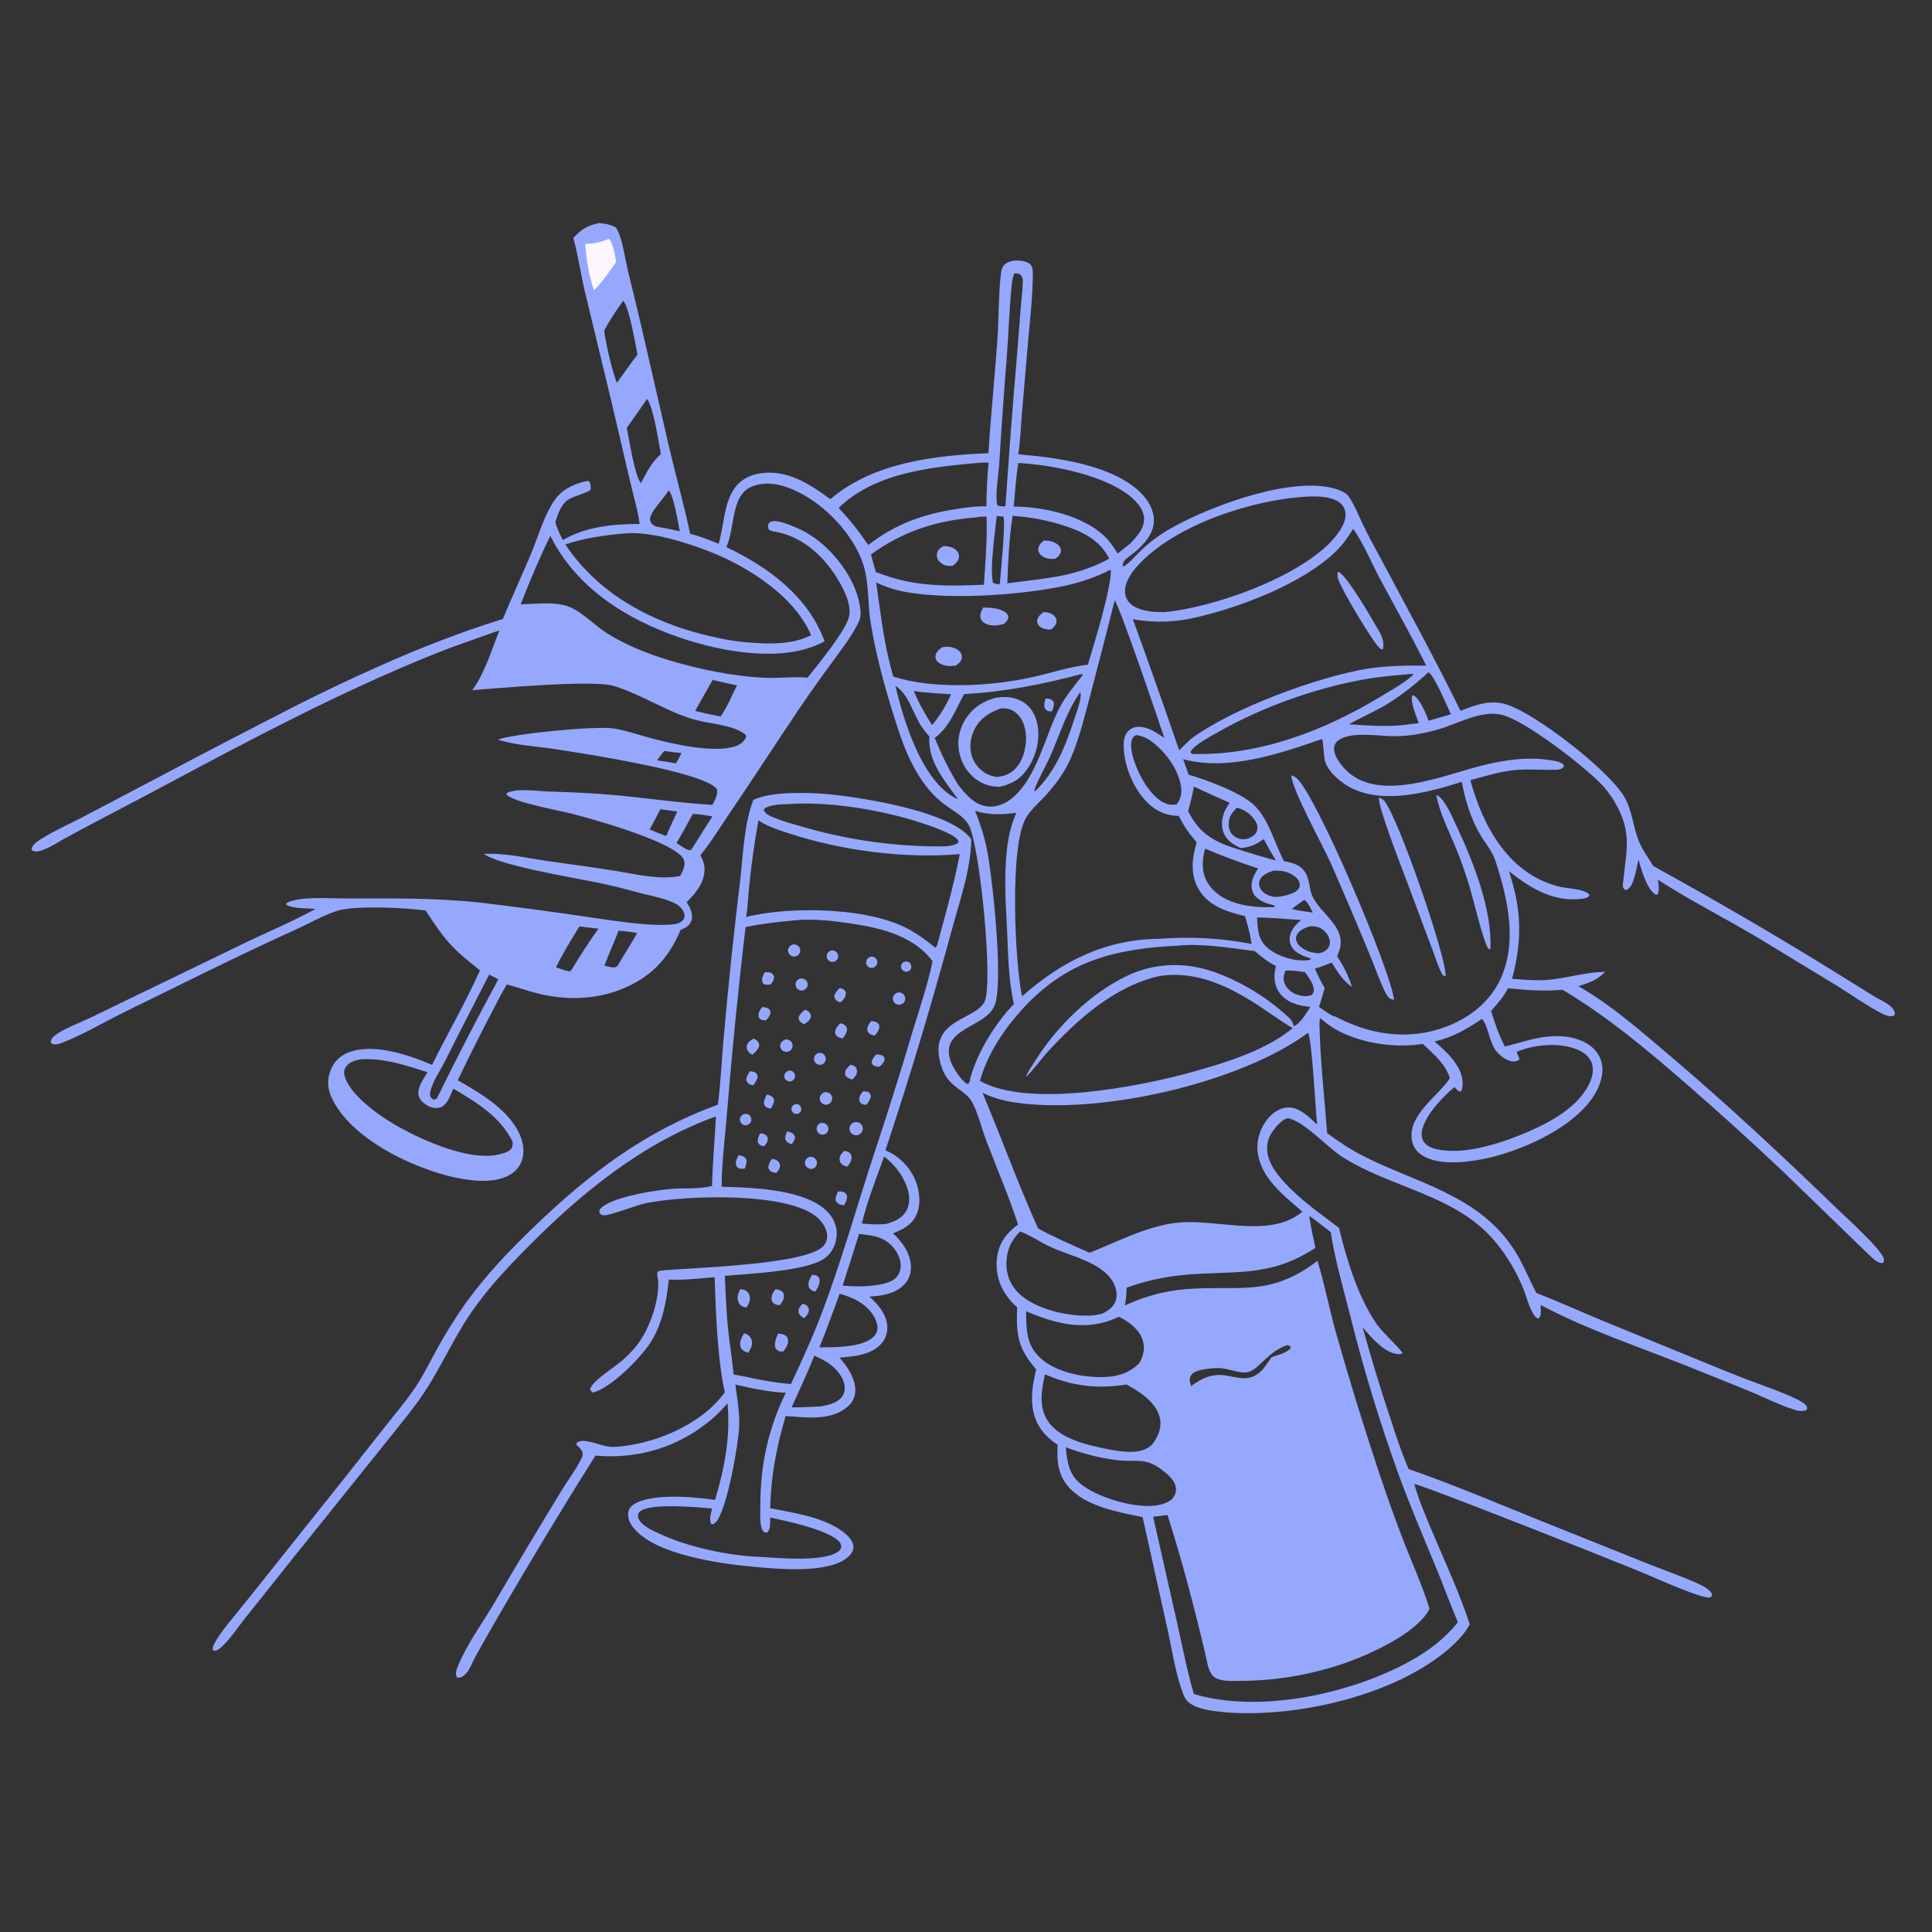 <svg viewBox="0 0 1024 1024" version="1.1" xmlns="http://www.w3.org/2000/svg" id="Layer_1">
  
  <rect x="0" y="0" width="1024" height="1024" fill="#333333" stroke="none"/>
  
  <defs>
    <style>
      .st0 {
        fill: #fbf7fc;
      }

      .st1 {
        fill: #96a8fe;
      }
    </style>
  </defs>
  <path d="M316.8,118.2c3.7.2,6.4.7,9.7,2.4,3.5,5.7,4.9,17.2,6.6,24.1,7.5,30.2,14.2,60.6,21.2,90.9,3.7,15.8,8.1,31.4,11.5,47.3,5.1,1.3,10.1,3.3,15.1,5.3,2.8-9.3,2.7-21.4,8.4-29.4,3.3-4.6,8-7,13.5-7.9,14.3-2.2,26.4,5.6,37.3,13.7,22.6-19.4,55.1-23.2,83.8-24.4,1.2-19.8,3.3-39.6,4.7-59.5.8-11.5.6-23.4,1.8-34.8.2-1.9.5-4.1,1.9-5.5,1.7-1.7,4.3-2.3,6.6-2.3,2.4,0,5.7.4,7.4,2.3,1.3,1.5,1.1,4.7,1.1,6.6-.2,13.1-2,26.7-3,39.8l-2.8,32.9c-.6,7-.8,14.2-1.9,21.1,20.5,1.7,50.2,5.6,65.1,20.6,3.9,3.9,6.9,9.1,6.8,14.8-.2,6.7-5.2,12.3-10.1,16.4-1.7,1.4-3.7,2.6-5.2,4.2-1,1.1-1.3,2-1.2,3.5,3-1,7.4-6.5,9.9-8.8,5.5-5.2,11.4-9.3,18-12.8,20.9-11.3,62.8-26.7,85.5-19.4,2,.7,5,1.9,6.2,3.7,3.2,4.6,5.3,10,7.7,15.1,2.7,5.6,5.7,11,8.6,16.4,14.5,27.3,29.5,54.5,43.1,82.3,7.7-3.1,15.3-6,23.7-3.6,15.4,4.3,54.8,35,63.1,49.1,4.2,7.2,4.6,15.7,7.6,23.3,1.8,4.6,5.2,9,7.7,13.4,31.3,17.2,62.1,35.1,92.5,53.8l23.7,14.7c2.8,1.8,6.1,3.2,8.8,5.2,1.1.8,2.3,2,2.8,3.3.5,1,.4,1.2,0,2.2-.5.3-.5.3-1.2.4-2.4.4-6.3-1.9-8.5-3.1-7.1-4-13.9-8.8-20.8-13.1l-40-24.3c-18.1-10.9-37-20.4-54.8-31.8.4,2.5.9,5.1,0,7.6l-.8.4c-.2,0-.3-.1-.5-.2-4.6-2.7-7.6-13.8-9-18.5-.9,4.2-1.6,8.7-3.3,12.6-.8,1.8-1.5,2.8-3.4,3.6-2.1-.8-1.6-3.3-1.3-5.3,1.8-16.8,4.6-26-4.8-41.8-2.2-3.7-4.9-7.2-8-10.2-9.3-9.3-39.6-32.9-51.9-35.7-10.8-2.5-23.4,5-33.7,7.9-7.7,2.2-15.8,3.6-23.8,3.5-8-.1-22-2.6-28.7,2.1-1.3.9-2.2,2.2-2.4,3.8-.3,3.2,1.7,6.5,3.6,9,17.1,22.7,54.6,5.3,76.7.2,11.1-2.6,22.2-4.2,33.6-2.5,2.4.4,6.5.8,7.9,2.8l-.3,1.1c-1.1,1-2.1,1.2-3.6,1.3-7.1.2-14.4-.5-21.5.1-8.1.7-16.4,3.3-24.2,5.4,6.7,24.7,20.7,50.2,47.5,56.5,4.5,1.1,11.9.9,15.5,4v.9c-1.1,1.1-2.4,1.3-3.9,1.5-15.2,1.8-27.2-5.6-38.7-14.7,6.8,20.1,7.2,36.8,1.7,57.1,7.4.6,14.9,1.2,22.2.2,9.2-1.2,17.9-3.8,27.2-3.9-4.2,4.3-8.6,5.9-14.2,7.6,17.8,10.2,34,24.6,49.6,37.8,30.1,25.6,58.7,52.3,87.1,79.8,4.9,4.7,23.1,21.1,25.1,26.6.4,1.1,0,1.6-.4,2.5-2.9.5-6-3.1-8-4.9l-44.9-43.5c-16.2-15.3-32.7-30.3-49.5-44.9-21.3-18.6-43.1-37-67.4-51.5-9.5.9-19.4.2-28.9-.8-2.4,4.6-5.6,8.2-9,12,2,6.6,4.1,12.8,7.3,18.9,4.3-1,8.5-2.4,12.7-3.4,10-2.6,22.1-3.7,31.3,2.1,3.7,2.3,6.5,6,7.4,10.3,1.3,6.1-1.4,12.9-4.8,17.9-11.3,16.9-39.2,29.1-58.5,32.8-9.5,1.8-24.2,3.5-32.6-2.5-2.7-1.9-4.3-4.6-4.8-7.8-2-13.1,13.3-22.6,19.8-32.1.1-.2.2-.4.4-.5-2.5-7.8-8.6-12.7-14.4-18.2-2.2.3-4.4.6-6.7.7-14.8,1-34.8-3.1-46.2-13.2-.8-.7-.8-.8-1.8-1.1l.3,1.5h-.4c.3,19.8,2.6,39.7,4.1,59.4,6.3,4.6,12.7,8.9,19.7,12.4,27.7,13.9,59.4,20.4,78.1,47.4,5.5,7.9,8.7,16.5,13.1,24.9,11.6,4.5,23.1,9.7,34.6,14.5l45.4,18.6c10.3,4.2,20.6,8.5,30.9,12.5,7,2.7,26,9.1,31,13,1.2.9,1.5,1.4,1.7,2.8l-.7.8c-2.3.7-4.5.3-6.7-.5-7-2.2-14-5.7-20.8-8.6-10.8-4.5-21.7-8.8-32.6-13.2-26.8-10.8-55-20-80.5-33.5,0,1.5.1,3.1,0,4.5-.1,1.2-.3,1.9-1.2,2.7-1.7-.5-2.6-2.1-3.4-3.7-1.9-3.6-2.9-7.8-4.4-11.6-3.7-9.4-9.3-18.8-15.9-26.4-21-24.3-55.1-27.6-81-44.5-6.9-4.5-20.7-19.4-28.4-20-3.1,1.1-5.4,3.8-7.4,6.4-2.8,3.8-3.8,7.4-3.1,12.1,2.2,14.5,26.8,31.1,37.9,39.6,4.2,17.3,10,36.5,20.1,51.2,2.6,3.8,12.9,13.4,13.6,15.2-1.2.6-2,.6-3.3.4-6.6-.9-13.9-9.3-17.9-14.2,4.5,16.3,9.4,32.5,14.8,48.6,2.9,8.9,5.8,18,9.6,26.6,27.2,9.5,53.8,21.1,80.6,31.7l45.4,18.2c9.3,3.7,18.9,7,27.9,11.1,2.1.9,4.3,2.2,5.9,3.8.8.9,1.1,1.5.9,2.7-.4.3-.7.5-1.2.6-3.7.9-28.9-10.4-34.2-12.6-11.5-4.9-120.6-48.2-122.3-47.5,2.4,8.5,5.9,16.6,9.3,24.7,6.9,16.4,14.6,32.8,20.1,49.6-2.7,5.1-6.9,9.4-11.2,13.1-28.7,24.7-80.4,36.5-117.8,33.6-6-.7-13.8-1.1-19-4.6-2.1-1.4-3-2.9-3.9-5.2-4-10.4-5.7-22.5-8.1-33.4l-13.4-60.3c-13.1-2.7-30.4-5.6-39.5-16.3-5.6-6.5-6-14-5.5-22-4-2.7-7.4-5.7-9.9-9.9-5.5-9.3-3.9-20.2-1.5-30.1-9.8-11.3-10.6-18.3-10.1-32.9-1.8-1.6-3.6-3.5-5-5.4-4.7-6.1-6.7-13.8-5.6-21.4,1.1-7.6,5.1-12.6,11.1-17.1-4.9-15-11.2-29.6-16.8-44.3-2.5-6.5-4.1-13.7-7.2-19.9-4-8-13.1-7.6-16.9-20.3-7.2-24.4,18.1-23.5,23.1-33.5,4.8-9.8-2.5-83-8.3-93.6-2.9-5.2-8.6-7.7-13.1-11.2-11.8-8.8-18.9-23.5-23.5-37.1-6.4-19.1-12.1-38.9-15.4-58.8-1.7-10.2-.8-21.9-4.1-31.6-5.3-15.6-19.8-30.8-34.5-38-7.4-3.6-15.8-6-23.9-3-11.8,4.3-9.1,21.2-14,32.3.2,0,.4.2.6.3,21.8,10.4,43,26.1,51.4,49.6-.7.4-1.4.8-2.1,1.1-21.1,10.3-52.9,4.3-74.1-2.9-28.4-9.6-55.4-26.4-69.1-54.1-5.8,11.8-11,24.1-15.7,36.3,7.5-.2,16.2-1.3,23.5.6,8.1,2.2,14.8,10,21.8,14.5,9.9,6.3,21.9,11.1,33.1,14.5,16.2,4.8,33.6,8.5,50.5,9.3,7.7.4,15.3-.7,23.1,0,5.3-6.6,20.4-25.1,22-32.3,1.7-7.3-4.1-17.3-8.1-23.2-7.5-10.9-17.9-19.6-31.2-21.9-1.2-.2-2-.4-3.1-1-.6-1.2-.6-1.5-.4-2.9.5-.7.6-1.1,1.4-1.4,3.6-1.2,10.1,1.8,13.5,3.2,13.6,5.7,25.6,18.9,31.1,32.4,1.7,4.3,4.2,12.8,2.1,17.2-3.7,7.9-9.3,14.8-14.4,21.9-5.8,7.9-11.5,15.9-17,24-12.5,18.5-24.5,37.2-37.1,55.7-5.1,7.5-9.9,15.4-15.6,22.4,1.3,2.3,2.2,4.7,2.2,7.4,0,7.2-4.6,12.7-9.5,17.5.7,1.1,1.4,2.1,1.9,3.3.9,2.1,1.5,4.6.5,6.8-1.1,2.7-3.1,3.5-5.6,4.6-4.8,11.5-11.7,20.7-22.5,27.1-15.9,9.4-34.4,11-52.2,6.8-5.9-1.4-11.5-3.5-17.4-5-3.1,5.1-5.8,10.7-8.6,16-6,11.5-11.8,23.1-17.4,34.8,11.7,6.6,25.9,14.9,32.2,27.3,2.4,4.6,3.5,10.2,1.8,15.2-1.3,3.8-4.1,6.6-7.7,8.3-12.6,5.9-33.3,0-45.4-4.7-17.5-6.7-40.1-19.6-48-37.5-2.1-4.9-2.1-9.6,0-14.6,1.7-4.2,5.1-7.2,9.3-8.8,13.1-5.1,32.1,1.4,44.2,6.6,8.3-16.7,17.8-33.1,25.4-50.1-15.1-11.9-18.3-15.6-28.8-31.7-11.1-1.5-34.8-2.6-45.2-.3-6.6,1.5-17.7,7.8-24.5,10.8-29.9,13.5-59.4,28.4-88.9,42.8-11.1,5.4-23,12.6-34.4,16.9-1.8.7-3.5,1.1-5.3.3-.3-.7-.5-.8-.3-1.6.8-2.1,3.1-3.5,5-4.6,4-2.4,8.7-4.2,12.9-6.1,6-2.7,11.8-5.7,17.7-8.5l68.4-33.1c12.1-5.8,24.6-11,36.3-17.5-3.8-.3-12.7,0-15.7-2.3l.3-.8c7.4-3.7,21.8-2.4,30.3-2.4,24,0,48.4-.4,72.3,2.2,19,2.3,38,4.8,56.9,7.6,12.6,1.8,33.4,5.3,45.6,3.9,2-.2,4-.8,5.2-2.5.6-.8.7-2,.5-3-.5-2.2-2.5-4.2-4.4-5.3-5.2-2.8-11.9-4-17.5-5.4-7.9-2.1-15.7-4.2-23.7-5.8-13.9-2.9-49.9-8.7-60.1-14.9-.2-.1-.4-.2-.6-.4,10.9-.6,21.9,2,32.7,3.6,12.2,1.8,24.4,3.3,36.6,5.3,11.2,1.8,23.5,5,34.8,2.8,1.1-2,2.3-4.4,2.3-6.7,0-1.6-.6-2.8-1.7-3.9-8.5-8.7-45.5-19.2-58-22.4-7.2-1.9-30.2-5.8-34.6-10.1v-.8c5.2-2.8,15.9-1.1,21.6-.9,11.9.4,23.7.8,35.6,1.9,17.3,1.6,34.6,4.2,51.9,5.2,1.3-2.6,3-5.3,2.4-8.3-6.7-9.3-71.4-19-86.1-21.3-10-1.5-20.4-1.9-30-5,9.3-3.3,51.6-7.3,61.2-5.9,6.7,1,13.3,3.4,19.8,5.1,11.4,3.1,32.7,7.9,44,4.6,2.5-.7,5.1-2.2,6.3-4.6.5-1,.2-1-.2-1.9-6.4-5.3-20.2-5.7-28.4-8.3-14.3-4.5-27-13-41.2-17.4-11.1-3.4-60.2,1.1-75.1,2.2,6.6-8.8,10.3-21.5,14.4-31.7-12.2,4.3-24.6,8.5-36.6,13.4-48.3,19.6-94.6,44.1-140.4,68.6-18.1,9.7-36.4,19-54.3,28.8-3.4,1.9-11.9,7.6-15.7,6.2-.7-.3-.7-.6-1-1.2.2-.7.2-.7.6-1.4,1.3-2.1,4.7-4,6.8-5.2,6.4-3.8,13.3-6.9,19.9-10.3l36.7-19.3c25.6-13.6,51.4-27,77.2-40.2,14.1-7.1,28.4-13.9,42.8-20.3,21.5-9.6,43.2-18.1,65.8-25.1,4.7-11.4,9.9-22.6,14.7-34,4.1-9.5,7.7-23.3,14.3-31,3.7-4.4,10.8-7.5,16.4-8.2l.8.9c.3,1.5.6,2.5.2,4-3.5,2-7.5,2.8-11,4.6-4.3,2.2-6.2,8-7.6,12.3.9,3.4,2.4,6.4,4,9.5,12.8-7.2,26.2-8.4,40.7-8.5-1-7.6-3.4-15.3-5.1-22.8l-10.1-43.1-13.8-57.2c-2.2-9.4-3.6-19.1-6.1-28.4,3.5-4.2,7.7-6.8,13-7.8ZM705.6,510.3c-2.9,1.1-5.7,2.3-8.7,3.1,1.6,3.5,3.2,7,5.2,10.2-.9,3.4-1.9,6.7-3,10.1,2.4,1.5,6.2,4.7,8.9,5.2,17.1,9,36.2,12.4,54.9,6.5,13.2-4.1,25.2-12.4,31.6-24.9,10.2-20,4.8-43.7-1.8-64-1.7-5.3-5-8.9-7.8-13.5-5.1-8.4-8.4-19-10.1-28.6-17.9,5.6-41.7,12.2-59.3,2.9-5-2.7-11.5-8.2-13.2-13.8-.7-2.3-.9-11-1.6-11.8-22.6,7.8-49.6,17.1-73.6,10.7l2.9,8.2c9.6,2.8,26.4,9,33.9,15.4,2.6,2.3,4.7,5.1,6.4,8.1,4,7.1,6.5,15,10.2,22.3,4.6,1,8.4,1.7,11.2,5.8,2.6,3.9,2,8.9,4,13,4.4,9.3,17.4,15.8,14.5,27.5-.4,1.4-.9,2.8-1.5,4.2,3.5,5.2,6,10.2,7.9,16.2-4.9-3.3-7.6-7.9-10.7-12.8ZM520.8,579.3c10,23.8,18.8,48.2,29.4,71.8,3.8,2.1,7.7,4,11.7,5.9l15.6,7c14.9-5.9,28.5-13.3,44.5-15.7,21.3-3.2,50.5,8.9,68.3-6.1-10.1-8.8-22.5-18-23.8-32.5-.5-6.2,1.9-12.7,5.9-17.3,2.5-2.8,5.9-5.1,9.7-5.4,6-.4,10.8,4.2,14.9,8,.4.4.7.7,1.1,1.1-.8-7.2-2.7-45.2-4.8-48.7-36.8,27.1-111.7,43.8-156.3,36.8-5.6-.9-11.2-2.5-16.2-5ZM519.4,572.9c25.6,14.5,84.2,3.1,111.7-4.5,18-5,39.6-11.5,54.1-23.5l-.7-.4c-5.9-3.4-11.4-7.6-17.1-11.3-15.8-10.4-33.9-19.1-53.2-15.8-23.3,5.3-42.9,22.7-58.7,39.9-4,4.4-7.5,9.5-11.8,13.6,1-2.8,3.1-5.7,4.7-8.2,11.3-18.3,29.5-36.2,49-45.5,14.6-7,31-7.4,46.2-2,14.5,5.1,29,14.1,40.1,24.7,1.2,1.2,1.6,2.4,2,4,3-.7,7.2-7.5,8.8-10.2-5.8-.6-11.9-2-15.8-6.8-2.6-3.1-3.5-7.1-3.1-11.1.1-1.3.4-2.5.7-3.8-4.2-2.1-7.6-4.7-11.2-7.9-13-1.6-27.6-4.2-40.7-2.9-34,1.7-59.5,8.1-83.1,34.3-9.4,10.4-18.2,23.7-21.9,37.4ZM600.4,328.1c8.4,23.1,16.6,46.3,24.6,69.6,2.1-2.1,4.2-4.2,6.3-6.1,21.8-16.2,67.2-32.9,93.6-37.2,10.2-1.6,20.7-1.7,31-1.6-7.7-15.7-16.5-31-24.7-46.4-4.3-8.1-8.7-18.8-14-26.1-2.8,4.5-5.6,8.5-9.4,12.2-17.7,16.9-50,29.2-73.7,34.7-11.4,2.7-22.1,3-33.6,1ZM697.2,661.4c-24.6,16.1-42.9,11.8-70.3,14.4-10.2,1-20.2,3.2-29.8,6.7,0,3.2-.3,6.2-.9,9.4,10.4-4.7,20.5-7.6,31.9-8.6,28.5-2.3,44.5,4.5,70.2-15,3.8,12.4,6.2,25.2,9.7,37.7,6.7,23.8,14,47.5,21.8,71.1,4.3,13.1,8.9,26.1,13.8,38.9,4.8,12.2,10.2,24.2,14.1,36.7-6.9,13.5-33.8,25.2-47.6,29.7-16.9,5.5-34.5,8.4-52.2,8.5-4.3,0-9.6.5-13.5-1.5-2.3-1.2-3.4-3.8-4.1-6.2-.7-2.7-1.2-5.4-1.8-8.1-5.8-24.3-12.1-48.3-19.7-72.1-2.5.3-5.1.7-7.6.9l13.1,58.1c2.7,11.9,5,24.2,8.5,35.9,34.9,10.3,82.7,0,114.1-17.2,10.1-5.5,18.7-12,25.8-20.9-3.6-8.4-6.7-17-10.1-25.4-7.1-17.3-14.5-34.4-21-52-10.3-28.5-19.1-57.4-26.4-86.8-3.6-14-7.7-28.3-9.9-42.6-3.8-2.9-7.5-5.9-11.4-8.6.8,5.7,2.1,11.3,3.3,16.9ZM299.6,288.5c18.9,28.4,50,43.5,82.8,50,5.6,1.1,11.5,2,17.2,2.2,9.9.8,21.2.6,30.3-4-8.6-20.4-32.7-35.8-52.4-43.8-12.9-5.2-33.4-11.7-46.9-10.1-10.6.9-20.9,2.4-31.1,5.8ZM616.5,324.5c26.5-2.2,73.7-19,90.9-39.6,2.9-3.5,6.3-8.5,5.7-13.2-.3-2.3-1.5-4.2-3.3-5.5-4.1-3-11.4-3.3-16.3-3-29,1.3-70.6,14.8-90.4,36.5-3.5,3.8-7.2,9.2-6.8,14.5.2,2.4,1.3,4.5,3.1,6,4.3,3.7,11.6,4.3,17.2,4.2ZM760.3,552c6.2,5.2,14.3,12.7,14.9,21.2.1,1.7,0,3.2-.5,4.8l-.8.6c-1.4-.4-2-1.4-2.9-2.5-6.1,4.9-16.3,15.7-17.4,23.7-.3,2,0,4.1,1.3,5.7,2.5,3.3,7.4,3.9,11.2,4.3,11.3,1,23.2-2.3,33.7-5.9,15.3-5.8,35.9-14.4,43-30.5,1.4-3.2,2-6.9.8-10.2-1.4-3.6-4.8-5.9-8.3-7.2-8.9-3.5-22.2-2.4-30.9,1.3-.2,0-.4.2-.5.3.3,1.2.8,2,1.3,3.1v1c-1.1.8-2.2,1-3.5.9-3.6-.5-7.3-3.4-9.3-6.4-3.1-4.6-3.6-12.3-6.9-16.2-7.9,5.4-15.6,9.8-25.1,12ZM511,367.9c-4.5,8.2-7.8,17.6-15.6,23.2,3.5,8.6,7.5,16.9,12.4,24.8,4,5.1,8.5,10.6,15.4,11.5,4.5.6,8.9-1.1,12.4-3.7,13.9-10.6,18.2-33.7,26.1-48.8,3.2-6.1,7.9-11.6,12.1-17l-.3-.7c-21.5,5.6-40.2,9.4-62.5,10.7ZM576.6,352.3c3.5-11.8,12-38.9,12.2-49.7l-.4-.6c-6.5,3.4-13.1,5.8-20.3,7.6-23.6,5.9-72.2,9.5-95.3,2.4-2.9-.9-5.7-2-8.4-3.3,2,14.2,3.6,28.2,7,42.2l2,7.7c21.7,6.9,52,5.2,74.2.2,9.6-2.1,19.4-5.5,29.1-6.5ZM271.8,605.3c-6.8-13.6-18.8-20.7-31.5-28.3-1.5,3.2-3.1,8.5-6.7,9.9-2.2.8-4.8.3-6.8-.8-2.1-1.1-4.1-2.9-4.8-5.1-.9-2.8.6-5.9,1.9-8.3.9-1.5,1.8-2.9,2.7-4.4-11.6-3.7-23.5-7.7-35.8-6.8-2.8.6-5.8,1.5-7.5,4-.9,1.3-1.1,2.6-.8,4.1,2.2,10.2,17.8,21.2,26.1,26.1,13.6,8,40,20.2,56.2,16.1,2.2-.6,5.6-1.4,6.6-3.6.4-1,.3-2,.3-3ZM259.2,516.7c-7.8,15.2-15.7,30.4-23.3,45.7-2.2,4.4-5.1,8.5-6.8,13-.6,1.5-1.6,4-1,5.6.4,1.2,1,1.4,1.9,1.9.6-.2,1.1-.4,1.6-.8,10.4-21.2,21.2-42.2,32.5-63-1.6-.9-3.3-1.8-5-2.6ZM666.3,486.3c.2,5.8.5,11.6,5.2,15.8,5.1,4.6,14,7.4,20.8,6.9.8,0,1.4-.2,2.2-.4l.4-.5c-1.4-.5-2.8-1-4.2-1.5-3-1.5-5.5-2.8-6.7-6.1-.9-2.5-.4-5.1.8-7.4,1.2-2.2,3-4,4.9-5.5-7.8-.4-15.6-1.3-23.4-1.3ZM624.8,432.5c-7.4-.3-12.9-2.9-17.9-8.4-6.8-7.5-11.6-19.6-11.3-29.8,0-2.7.8-5.5,2.9-7.3,1.7-1.5,4.1-2,6.4-1.7,4.6.5,8.5,3.4,12.2,5.8-2.6-8-23.9-70.6-26.3-72.8-4.1,16.3-8.3,32.6-12.6,48.9-3.1,11.5-5.8,23.3-10.5,34.3-3.5,8.2-8.8,15.2-14.9,21.6-3.1,3.2-6.5,6.3-8.9,10.2-9.1,14.9-5.9,77.7-2.2,94.8,20.7-18.4,44.2-30.3,72.5-30.5,16.5-1.3,33-.4,49.2,2.7-.7-4.9-2.1-10-3.5-14.7-9.6-2.4-19.2-5.2-24.6-14.3-4.4-7.6-3.6-16.1-1.2-24.2,0-.2.1-.4.2-.6-3.9-4.5-6.8-8.6-9.4-13.9ZM474.6,363.6c4.4,18.5,13.5,48.5,30.5,58.7.9.5,1.7.9,2.7,1.3-7.1-9.6-16.3-20.5-15.2-33.2-1.9-2.2-3.7-4.4-5.2-7-3.8-6.5-6.2-15.7-12.8-19.9ZM381.9,379.8c3.6-5.1,5.9-11,8.7-16.5l-12.9-2.9c-3.1,5.5-6.2,11-9.3,16.4,4.5,1.1,9,2.1,13.6,3ZM681.9,474.5c2.1-.7,5.5-1.6,6.6-3.8.6-1.2.5-2.4,0-3.5-1-2.3-4-4.1-6.3-4.9-2.3-.8-5-.9-7.4-.8-2.5.9-5.6,2-6.9,4.6-.7,1.4-.8,2.7-.2,4.2.9,2.2,2.9,3.6,5,4.4,3.2,1.2,5.9.6,9.1-.2ZM294.8,512.7c2.3.8,4.7,1.9,7.2,2.1.5-.3.8-.4,1.1-1,4.4-7.4,9.1-14.6,14.1-21.6-3.4-.4-6.7-.7-10.1-1.2-4.3,7.1-8.8,14.2-12.4,21.7ZM359,430.1c-3-.4-6-.8-9-1.2-1.9,3.6-3.6,7.2-5.7,10.7,2.9,1.3,5.8,2.4,8.8,3.5,1.9-4.4,3.9-8.7,5.9-13ZM698.9,505.3c2-.4,3.8-1.1,5-2.8,1-1.4,1.2-3.3.7-4.9-.8-2.5-2.8-4.8-5.2-5.9-1.8-.8-3.6-.8-5.5-.7-2.5,1-5.4,2-6.6,4.6-.6,1.2-.5,2.4,0,3.6,1,2.4,4.1,4.3,6.4,5.1,1.7.6,3.4.8,5.1,1ZM538.9,430.8c-7.4.9-14.9,1.4-22.1-1.1,2.7,6.8,4.9,13.4,6.3,20.6,2.9,14.7,9.1,71.2,3.9,83-5,11.5-29.4,11.8-23.1,29.2,1.3,3.6,5.2,9.8,8.5,11.9h.9c.8-1,.8-1.9,1-3.1,4.1-14.2,13-28.5,23.1-39.2-2.9-12.8-3-25.5-3.6-38.5-.7-14-1.7-28.5-.2-42.5.7-6.9,2.3-14.2,5.2-20.5ZM631.2,734.7c5.6-4.1,11.1-6.8,18.3-5.7,5.8.9,11.5,3.1,16.8-.6,3.6-2.4,5.2-5.7,7.7-9.1,2.9-1,8.3-2.2,10.1-4.9l-.2-.8-1.5-.7c-10.4,3.5-14.4,12.1-20.4,14.2-3.7,1.3-10.4-1.5-14.5-1.9-3.4-.3-7.2.2-10.5.8-2.3.5-5,1.3-6.1,3.6-.6,1.5-.2,3.3.3,4.8ZM651.7,425.5c-6.3-2.8-12.6-5.7-18.9-8.6-.8,4.4-1.9,8.7-3.1,13,5.8,11.4,12.7,15.7,24.5,19.6,7.3,2.4,14.7,4.6,22.1,6.6l-2.2-3.6c-1.5-2.6-2.9-5.2-4.3-7.8-4.1,3-7.1,4.3-12.2,4.8-4-1.9-7.4-3.9-9.1-8.3-1.5-3.8-.8-8.3.9-11.8.7-1.4,1.5-2.6,2.3-3.9ZM320.2,175.3c1.4,8.8,3.6,18.6,6.5,27.1l.6.3v-.3c3.6-4.8,6.9-9.8,10.6-14.4-1.1-5.5-4.5-25.7-7.6-28.6-3.6,5.1-7.3,10.4-10.1,16ZM661.7,444.4c1.9-1,3.8-1.8,4.5-4,.7-2,0-4.2-1.2-5.8-2.3-3.4-5.6-5.6-9.5-6.5-2.6,2.8-4.3,4.9-4.3,8.9,0,2,.7,4.1,2.2,5.6,1.7,1.6,4.1,2.4,6.4,2.2.6,0,1.3-.2,1.9-.4ZM352.5,279.9l7.8,1.7c-.9-4.3-3.1-18.9-5.9-21.7l-.4.7c-2.1,3.5-10.3,11.5-9.4,15.3.3,1.3,1.3,2.4,2.5,2.9,1.6.6,3.7.8,5.4,1.1ZM623.5,426.5c2.2-2.7,2.9-5.6,2.5-9.1-1-9-8-18.6-15.1-24-2.7-2.1-5.3-3.3-8.6-3.8-1.3.6-1.8.9-2.3,2.3-2,5.7,2.8,16.5,5.6,21.4,2.8,4.9,7.6,11.2,13.2,12.9,1.5.5,3.1.3,4.7.2ZM377.6,432.7c-3.5-.6-6.9-1.2-10.4-1.3-2.8,5.2-5.6,10.3-8.6,15.4,2.1,1.4,4.4,3.2,6.9,3.9,1-.4,1-.5,1.6-1.4,3.5-5.5,6.9-11.1,10.5-16.6ZM358.2,404.7c1.1-1.8,2.1-3.7,3-5.6-3-.3-6.1-.6-9.1-1.1-1.4,1.6-2.6,3.2-3.8,5,3.3.5,6.6,1,9.9,1.6ZM528.3,273.5c-.9,8.4-3.8,28.2-2,35.3,1.2.8,2.2.8,3.6.8.5-6.3,3.2-31.9,1.9-35.8-1.1,0-2.3-.2-3.4-.3ZM690.4,482.9l5.4.8c-1.1-2-2.5-5.5-4.5-6.8-2.2,1.6-4.5,3.1-6.6,4.9,1.9.4,3.8.9,5.7,1.1ZM603.9,722.5c2.1-4,3.2-7.8,1.7-12.3-2-5.9-7.2-9.6-12.5-12.3-13.6,6.5-26.7,5.3-40.8.4-2.8-1-5.6-2.1-8.4-3.3,0,8.6-.1,16.9,6.3,23.6,7.9,8.3,22.3,11.3,33.3,11.3,7.8,0,14.7-1.7,20.3-7.4ZM327.8,493.4c-2.3,6.2-5.2,12.2-7.4,18.4,2,.5,3.9,1.2,5.9.8.9-.5,1.2-.8,1.7-1.8,3.2-5.5,6.7-10.8,9.7-16.3-3.3-.6-6.5-1-9.9-1.2ZM584.4,696.2c3.1-1.6,5.9-3.5,7-7,1.1-3.2,0-7.1-1.6-9.9-6.1-10.5-22.9-13.6-33.2-18.5-5.4-2.5-10.3-6-15.9-8.1-4.9,4.8-7.3,10.3-7.3,17.2,0,5.9,2.2,11.2,6.4,15.4,8.8,8.6,25.6,12.4,37.6,12,2.4,0,4.7-.5,7-1.1ZM681.2,514.6c-.9,2.8-1.4,4.5,0,7.3,1.4,2.8,3.9,4.6,6.9,5.5,2.5.7,4.7.8,7.1,0,1-1.2,1.2-1.6,1.1-3.2-.3-3.1-2.8-6.4-4.6-8.9-3.5-.6-6.9-1.1-10.5-.8ZM532.9,268.5c1.8-26.6,3.8-53.2,6.1-79.7l2.2-28c.3-3.9.9-8,.9-11.9,0-1.4-.4-2.3-1.3-3.4-1.2-.6-1.9-.6-3.2-.6-.8,2.1-1.2,4.2-1.4,6.5-1.3,13.1-1.7,26.4-2.7,39.6-1.5,18.4-2.8,36.8-3.9,55.2-.4,5.8-2.3,16.2-1,21.6,1.4.7,2.9.6,4.4.6ZM504.2,368c-6.5-.5-13.5-.7-19.9-1.8,2.5,6.1,6.1,12.6,9.7,18.1,1.8-2.1,3.4-4.2,4.9-6.6,2-3.2,3.7-6.3,5.2-9.7ZM610.3,766.1c2.9-3.7,5.2-8.1,4.7-12.9-.5-5.6-4.5-10.2-8.8-13.6-2.8-2.2-6-4-9.1-5.8-15,2.5-29.2.9-43.2-5.4-1.9,7.9-3.4,17.2,1.3,24.5,6.2,9.7,21,13,31.5,15.1,6.6,1.3,16.6,3.1,22.4-1.1.4-.3.6-.5,1-.8ZM715.2,383.9c9.4.6,19,1.4,28.5.4,2.8-.4,5.5-.7,8.3-1-1.1-3.2-4.8-11.6-3.4-14.8,1.5.2,2.3,1.4,3.2,2.6,2.3,3.2,4.1,7.2,5.4,10.9l11.8-3.4c-2.1-4.4-8.6-20.4-11.9-22.3-7.4,6.8-15.4,13.2-24.1,18.2-5.8,3.3-12.1,6-17.9,9.3ZM342.9,211.5c-3.5,5.2-7.1,10.2-10.7,15.3,1.3,6.1,4.2,25.4,7.5,29.3,3-5.6,5.7-11.3,10.6-15.4-1.4-7-3.7-24.1-7.3-29.2ZM638.7,449.7c-1.6,6.4-2.1,12.5,1.5,18.4,3.8,6.2,10.8,9.7,17.7,11.3,5.4,1.2,11,1.6,16.5,1.4h0c0,.1,1.2-.2,1.2-.2v-.6c-4-1.1-8.8-2.4-11.1-6.2-1.4-2.3-1.4-5.1-.6-7.7.6-2,1.8-4,2.9-5.8-9.4-3.1-19-6.6-28.1-10.5ZM620.8,795c1.6-1.8,2.6-3.4,2.5-5.9-.2-3.5-2.9-6.4-5.5-8.5-11-9.2-14.6-5.1-26.7-6.8-9-1.2-17.7-3.5-26.2-6.7.7,7.4,1.5,14,7.5,19.1,8.9,7.5,28.5,13.2,40,11.8,3.1-.4,5.7-1.3,8.4-3ZM548.5,419.5c11-10.4,16.5-24.8,21.1-38.9,1.2-3.6,2.9-8.1,3.2-11.9,0-.7.1-1.2-.3-1.8-7.4,10.7-10.7,22.3-15.9,34-2.6,5.9-6.1,11.5-8.3,17.6.2.9,0,.6.3.9ZM536.7,273.4c-1.8,11.2-2.4,24.4-2.8,35.8,14.4-2.1,29-2.8,42.7-8,3.9-1.4,7.7-3.1,11.3-5.1-4.6-9.2-12.9-13.8-22.4-17-9.1-3.1-19.2-5.1-28.8-5.7ZM539.7,245.4c-1.2,7.6-1.7,15.4-2.4,23.1,15.5,0,36.8,4.7,48.3,15.9,2.8,2.7,4.7,5.7,6.8,9l6.8-5.5c3.3-3.5,7.2-7.6,7.2-12.8,0-4.1-2.6-7.6-5.4-10.3-13.3-12.7-42.9-18.4-61.2-19.4ZM748.2,357.2c-8.4.7-16.9,1.4-25.2,2.9-26,4.6-54.6,14.9-77.5,28-3.4,1.9-11.9,6.5-14,9.6-.4.6-.4.6-.5,1.2.4.3.7.6,1.1.7,34.9,1,69.2-12.1,98.7-29.8,5.8-3.5,12.7-7.3,17.8-11.7.3-.3.4-.5.7-.8h-1ZM517.8,274.2c-21.3,1.6-38.9,7.2-56.2,19.7l2.6,9.3c2.5.9,4.9,1.8,7.4,2.6,16.6,5.2,32.7,4.9,49.9,4.1.8-11.9,1.8-24.2,1.4-36.1-1.6,0-3.5,0-5.1.3ZM520,245.2c-25.8,2.3-55.9,5-75.5,24,4.1,4.4,7.9,8.9,11.5,13.7l4.2,6c14-11,29-16.4,46.6-19.1,5.2-.8,10.8-1.6,16-1.4.1-7.7.4-15.5,1.2-23.2h-4.1Z" class="st1"></path>
  <path d="M684.4,411c1,.2,1.9.6,2.7,1.3,10.4,8.7,49.9,101.6,51.8,117.7-.9-.3-2-.5-2.8-1.2-2.7-2.7-7.1-15.6-8.8-19.6-7.1-17.4-14.5-34.6-22-51.8-4.3-9.6-20.2-38.2-20.9-46.3Z" class="st1"></path>
  <path d="M730.8,422.7c1.2.4,1.9.7,2.8,1.7,7.1,7.8,33.2,83.1,32.6,92.9-.8,0-.8,0-1.5-.4-2.2-3.7-3.5-8.3-5-12.3-3.1-8.1-6.1-16.1-9.1-24.3-6.2-17-13.3-34-18.6-51.3-.6-2.1-1-4.1-1.2-6.3Z" class="st1"></path>
  <path d="M761.3,421.3c.9.4,1.6.9,2.3,1.6,3.6,4,5.9,9.7,8.2,14.5,8.9,18.9,19.3,44.8,18.1,65.9-.4-.2-.6-.2-1-.5-2.3-2-8.5-28.2-10.2-33.5-2.2-7.2-4.7-14.3-7.6-21.2-3.6-8.7-8.2-17.5-9.8-26.8Z" class="st1"></path>
  <path d="M709,303.2c.2,0,.3,0,.5,0,4,1.4,16.6,23,19.2,27.5,2.5,4.3,5.5,8.4,4.2,13.4h-.9c-.5-.4-.9-.8-1.4-1.2-4.4-5.1-19.1-29.6-21.3-35.8-.5-1.3-.4-2.6-.3-4Z" class="st1"></path>
  <path d="M499.5,343c1.1-.1,2.3-.3,3.4-.2,2.1.2,4.8,1.2,6.1,2.9.7.9.9,1.9.8,3-.2,1.9-1.8,3-3.2,4.1-.8,0-1.6.1-2.5.2-2.5.1-5.4-.5-7.3-2.4-.7-.8-1-1.7-1-2.8.2-2.2,1.9-3.5,3.6-4.8Z" class="st1"></path>
  <path d="M521.2,322c3.6,0,9,.4,11.9,2.7,1,.8,1.2,1.5,1.4,2.7-.5,1.5-1.2,2.2-2.4,3.3-3.3.9-6.8,1.4-10-.3-1.2-.6-2.1-1.6-2.4-3-.4-2,.5-3.8,1.5-5.5Z" class="st1"></path>
  <path d="M553,324.4c1.9,0,3.6.4,5.2,1.5,1,.8,1.8,1.9,1.8,3.2,0,2-1.5,3.3-2.9,4.6-2.3-.1-5.2-.4-6.7-2.4-.5-.7-.7-1.4-.7-2.2.2-2.2,1.7-3.3,3.3-4.6Z" class="st1"></path>
  <path d="M528.9,369.7c4.6-.6,9-.2,13.1,2.2,4.2,2.5,6.7,6.7,7.7,11.4,1.8,8-.3,16.9-4.8,23.7-3.7,5.7-8.4,8.6-15,10-3.5,0-6.5-.6-9.7-2.2-5.6-2.9-9.6-8-11.3-14.1-1.9-6.5-.9-13.5,2.7-19.3,3.9-6.4,10-10.2,17.2-11.8ZM527.7,411.9c4.9-.5,8.3-1.7,11.5-5.7,3.8-4.8,5.2-12.2,4.4-18.2-.6-4.2-2.3-8.3-5.9-10.8-2.3-1.6-4.6-1.9-7.4-1.7-6.6,2.5-11.6,5.7-14.4,12.4-1.9,4.5-2.2,9.6-.3,14.2,1.6,3.9,5.1,7.4,9.1,8.8,1,.4,2.1.6,3.1.8Z" class="st1"></path>
  <path d="M554.3,370.2c.2,0,.5,0,.7,0,1.7.2,2.5.6,3.5,1.9.3,1.8-.3,3.2-.9,4.9-.5,0-1.3,0-1.7,0-1.3-.3-1.6-.9-2.3-1.9-.3-1.9,0-3.1.6-4.9Z" class="st1"></path>
  <path d="M500.1,289.4c2.4,0,5.2.6,6.9,2.4.9.9,1.4,2.2,1.3,3.4-.2,2.2-1.7,3.4-3.4,4.7-.8,0-1.7,0-2.5,0-2-.2-3.8-1.3-5-2.9-.8-1.1-1.1-2.5-.7-3.8.5-2,1.7-2.8,3.4-3.8Z" class="st1"></path>
  <path d="M553.4,286.5c2.9,0,5.9.6,7.9,2.8.7.7,1.1,1.8,1,2.8-.2,2-1.5,3-3,4.1-.3,0-.5,0-.8,0-2.4.2-5-.4-6.8-2-1-.9-1.5-2-1.4-3.3.2-2.1,1.6-3.3,3.1-4.5Z" class="st1"></path>
  <path d="M322.8,126.6c2.5,3.2,3,8.3,3.8,12.2-3.7,5.2-7.2,10.5-11.8,15.1-2.6-7.8-4.1-16.4-4.6-24.6,4.6-.1,8.2-.9,12.5-2.7Z" class="st0"></path>
  <path d="M291.8,331.2c.5.4,1,.5,1.2,1.2,1,4.3-8.3,19.4-10.8,23.8l-1.1-1.7c-.7-6.1,7.5-17.8,10.8-23.3Z" class="st1"></path>
  <path d="M425.8,420.3c9.7,0,19.7,1.2,29.2,2.7,15.8,2.5,50.5,9.1,59.8,21.8-.2,16.4-6.4,33.3-10.6,49.1-10.6,38.9-22.2,77.6-34.9,115.8.1,0,.3.1.4.2,7,2.9,12.8,9,15.6,16,2.2,5.5,2.9,12.3.5,17.8-2.5,5.6-7.2,7.9-12.5,10,4.9,4.5,9.1,10.3,9.5,17.2.2,3.6-.9,7-3.3,9.7-4.7,5.1-12.1,6.3-18.7,6.6,4.4,4,8.7,8.8,9.4,15,.4,3.4-.5,6.7-2.6,9.4-5.3,6.6-14.8,7.3-22.6,8,4.2,4.7,8.7,11.5,8.3,18.1-.2,3.2-1.8,6-4.2,8-8.8,7.5-22.1,5.6-32.7,4.8-4.8,16.3-7.8,31.8-8.2,48.9,12.6,2.4,30.3,5,40.1,13.7,1.8,1.6,4.1,4.2,4,6.8,0,2.3-1.3,4-3,5.5-10.2,8.8-37.2,6.2-50.2,5-17.5-1.6-52.1-6.4-63.4-20.7-1.8-2.3-3.2-5.1-2.7-8.1.3-1.8,1.3-3.1,2.7-4.1,9-6.2,32.5-4.2,43.3-2.5,5.1-17.3,8.2-33.1,6.6-51.3-2.6,3.2-5.5,6.1-8.7,8.8-17.4,14.6-38.8,21-61.3,19-17.8,28.2-35,56.8-51.8,85.7-3.9,6.8-7.8,13.6-11.6,20.4-1.3,2.4-2.3,5-3.7,7.4-.7,1.2-1.6,2.2-2.7,3.1-1.2,1-2.1,1.2-3.6,1-1.1-2.1-.3-4.1.6-6.2,4.5-11.1,12.3-21.8,18.5-32.1,12-20.5,24.2-40.9,36.6-61.2,2.2-3.6,10.4-15.2,10.9-18.4.4-2.4-1.9-3.9-3.3-5.5l.2-1c3.4-2.9,12.4,1.5,16.5,2,3.8.5,8.2-.2,12-.8,18-2.9,39.2-12.8,50-28-3.9-16.4-4.9-43.7-5.4-61-8,.7-16.3,1.7-24.3,1.3-1.3,11.7-3.3,23.4-9.8,33.5-5.1,8-21.2,24.3-30.6,26.4l-1.3-1.4c-.2-3.8,12.8-12.1,15.9-14.7,3-2.5,5.9-5.3,8.4-8.4,6.8-8.4,11.9-22.7,11.8-33.5,0-1.7-.4-3.4-.6-5.1.2-.4.3-.9.6-1.2,1.7-1.6,75.3-2.2,86.9-12.8,1.7-1.5,2.7-3.5,2.6-5.8,0-3.7-2.4-7.4-5.1-9.8-15.5-13.9-70.3-11.9-90.8-7.7-5.2,1-19,6.6-22.3,6.4-1.5,0-1.6-.3-2.5-1.4,0-.7,0-1.1.3-1.7,4.6-6.4,30.1-10.3,38.1-10.9,6.7-.5,14.3.2,20.8-1.4.2,0,.3,0,.5-.1.3-12.3,1.4-24.6,2.1-36.9-38.9,14-71.6,40.7-100.3,69.8-10.5,10.6-20.7,21.5-29.2,33.8-10.3,14.9-17.3,31.9-27.8,46.6-6.8,9.4-14.4,18.4-21.6,27.5l-46.4,57.8-24.7,31c-3.8,4.8-7.9,11.1-12.4,15-1.2,1-2.3,1.9-3.9,1.7l-.5-.9c.1-.9.3-1.6.7-2.4,3-6.4,12.7-17.2,17.3-23.1l52.3-65.6,21.7-27.5c4.8-6.1,9.9-12.1,14.3-18.4,5.1-7.3,8.9-15.3,13.2-23,4-7.3,8.5-14.4,13.2-21.3,11-15.7,24.3-29.7,38.1-42.9,29.3-28.1,58.5-50.3,97-64.3,1.6-12.1,2-24.6,3.2-36.8,2.4-27.4,5.3-54.7,8.6-81.9,1.6-14,2-29.7,7-42.9,8.5-3.5,17.5-3.6,26.6-3.6ZM395.2,491.2c-3.9,32.5-7.1,65.1-9.8,97.8-1,13.1-2.9,26.8-2.9,40,15.8.4,44.5,1.2,56.1,13.3,3.1,3.2,5,7.4,4.9,11.9-.2,4.7-2,9-5.6,12.1-8.7,7.5-41.3,8.8-53.7,9.9.4,10.1.8,20.1,1.9,30.1.8,7.4,2.1,14.8,2.7,22.2,3.9.7,7.7,1.4,11.5,2.3,6.2,1.2,12.6,2.3,18.9,2.8,6-12.8,11.9-25.7,16.9-39,10.3-27.5,18.3-56.1,27.5-84,7-21.1,13.7-42.3,20-63.6,3.8-12.4,8-24.8,10.7-37.5-9.8-13.3-27.1-17.6-42.5-19.9-9.8-1.5-20.7-2.8-30.6-1.8-8.8.8-17.3,1.8-25.9,3.5ZM455.4,653.8c-2.9,9.2-5.8,18.4-8.8,27.6,7.3.6,14.6.7,21.8-1,3.4-1,6.3-1.9,8-5.3,1.4-2.7,1.2-5.8.2-8.6-1.7-4.5-5.1-8.2-9.5-10.1-3.7-1.6-7.8-1.9-11.8-2.4ZM417.7,426.2c-4.3.2-8.3.1-12.2,2.1l-.7,1c.9,2.1,2.7,2.9,4.8,3.8,4.7,2,9.8,3.4,14.7,4.8,23.2,6.9,47.3,10.5,71.5,10.7,4,0,8.1.3,11.7-1.6.4-.7.6-.7.4-1.3-1.8-4.3-20.3-9.8-25.5-11.4-19.3-5.6-44.6-9.6-64.7-8.1ZM434.3,714.1c6.3.1,12.6-.1,18.8-1.2,4-.9,9-2.3,11.2-6.1,1-1.8,1-3.7.4-5.6-1.7-5.7-6.6-10.1-11.8-12.6-2.5-1.2-5.2-2.1-7.9-2.9-3.4,9.5-6.9,19-10.7,28.4ZM470.8,648.4c4.3-1.4,8-3.2,10-7.5,1.9-4.1,1.1-9-.6-13.1-2.4-5.8-6.6-11.1-11.6-14.8-4.2,11.7-8.9,23.4-11.8,35.5,4.8.4,9.3.8,14,0ZM431.6,718.6c-3.7,9.3-8,18.2-12,27.3,5.3.1,10.5-.2,15.7-.5,4-.8,8.6-1.7,11.1-5.3,1.3-1.9,1.6-4.2,1.1-6.5-1.1-4.9-5.3-9.2-9.5-11.8-2-1.2-4.3-2.3-6.4-3.3ZM389.8,734.2c1,7.1,2.2,14.4,2,21.6-.2,8.6-6.5,44.9-12.4,51-.6.6-.7.6-1.3,1h-1.1c-1.3-2.3-.1-5.8.4-8.3-7.2-.5-33.1-3.2-38.4,1.8-.8.8-1,1.7-.8,2.8.8,4.1,7.6,7.1,11.1,8.7,15.3,7.2,37.1,11.9,54.1,12.4,9.4.6,34.4,2.9,41.3-3.2.6-.5.9-1.1,1.2-1.8-.1-1.7-.4-2.5-1.7-3.7-6.8-6-26.8-10.2-36-12.2,0,2.2.3,5.8-1.2,7.6-.4.5-.8.4-1.4.4-1.3-.8-1.6-1.1-2-2.6-1-3.6-.6-8.3-.6-12,0-21.2,4.2-40.5,13.5-59.5-9.1-.4-17.7-2.3-26.6-4.3ZM395.5,486c23.6-5.9,66.7-5.2,87.7,7.4,4.4,2.6,8.6,5.6,12.5,8.9.8-.7.8-.8,1.1-1.7,4.3-15.9,8.8-31.7,11.9-47.9-29.5,2.5-62.4-1.8-90.5-11-5.4-1.7-11.6-3.7-16.2-6.9-2.1,11.5-3.7,23-4.9,34.6-.6,5.5-.7,11.2-1.6,16.6Z" class="st1"></path>
  <path d="M412.4,706.9h.2c1.8.1,2.7.2,4.2,1.3.6.9.9,1.4.9,2.4.1,2.1-1.3,4.1-2.5,5.7-.5,0-1.1,0-1.7,0-1.3-.2-1.8-.8-2.5-1.8-.8-2.8.3-5,1.4-7.6Z" class="st1"></path>
  <path d="M392.4,683.2c1.1.2,2,.3,3,.9,1.2.8,1.7,1.7,2,3.1.4,2.1-.7,4.1-1.7,5.8-.8-.1-1.6-.3-2.3-.7-1.3-.6-1.9-1.6-2.3-3-.6-2.1.4-4.3,1.3-6.1Z" class="st1"></path>
  <path d="M394.4,706.7c.7.2,1.4.4,2.1.9,1.1.8,1.8,1.9,2,3.2.5,2.2-.8,4.4-1.9,6.2-.2,0-.4-.1-.7-.2-1.6-.6-2.8-1.3-3.4-2.9-.8-2.4.6-5,1.8-7.1Z" class="st1"></path>
  <path d="M411.1,683.3c.9.2,2.3.4,3.1,1,.7.5,1.1,1.1,1.2,1.9.4,2.2-.8,3.8-2,5.5-.6,0-1.6,0-2.2-.3-1.2-.4-1.6-1.1-2.2-2.2-.3-2.7.6-4,2.1-6Z" class="st1"></path>
  <path d="M430.4,675.7c.4,0,1.2,0,1.6.1,1.3.3,1.6.8,2.3,1.8.5,2.9-.7,4.6-2.2,7-1.7-.4-2.5-.9-3.4-2.3-.6-2.7.3-4.3,1.7-6.6Z" class="st1"></path>
  <path d="M447.4,609.9c.7.2,2,.4,2.6.9.7.5,1.1,1.1,1.3,1.9.4,2.2-.9,3.9-2.1,5.6-.9-.2-1.8-.4-2.6-.9-1-.7-1.6-1.8-1.6-3,0-2,1.2-3.2,2.5-4.5Z" class="st1"></path>
  <path d="M399.5,550.5c.1,0,.3.1.4.2,1.5.7,2,1.4,2.5,2.9-.2,2.5-1.8,3.8-3.6,5.4-.8-.4-1.4-.7-2-1.4-.8-.9-1.2-2-1-3.2.4-2,1.9-2.9,3.6-3.9Z" class="st1"></path>
  <path d="M452.6,594.9c1.2-.4,2.5-.2,3.5.7,1,.8,1.4,2.1,1.1,3.4-.3,1.2-1.2,2.2-2.5,2.6-1.8.5-3.7-.5-4.3-2.3-.6-1.8.4-3.7,2.1-4.3Z" class="st1"></path>
  <path d="M445.2,542.3c.7.2,1.7.4,2.3.8,1.3.9,1.3,1.5,1.5,2.9-.5,1.9-1.2,2.9-2.4,4.4-.8-.2-2.2-.5-2.8-1-.7-.6-1.1-1.1-1.1-2-.2-2.1,1.2-3.5,2.6-5Z" class="st1"></path>
  <path d="M461.9,541.2c1,.1,1.8.3,2.8.6.6.6,1.1.9,1.3,1.7.4,2.2-1.1,3.8-2.4,5.4-.9-.2-1.8-.5-2.7-.9-.5-.6-1.1-1.1-1.2-1.9-.3-2,1-3.5,2.2-5Z" class="st1"></path>
  <path d="M450.9,564.3c.8.2,1.5.6,2.3.9.8,1.2,1.1,1.5,1,3-.1,1.7-1.4,2.9-2.5,4-1-.3-1.9-.7-2.8-1.2-.4-.7-1-1.1-1-2,0-2.1,1.6-3.5,3-4.8Z" class="st1"></path>
  <path d="M405.4,515.3c.8,0,2.1,0,2.9.2,1.3.5,1.4,1,2,2.1-.1,1.8-.7,2.7-1.7,4.1-1.1.3-2,.2-3.1.2-.7-.5-1.2-.6-1.4-1.5-.6-2,.4-3.5,1.4-5.2Z" class="st1"></path>
  <path d="M436,579.3c1-.6,2.3-.6,3.4,0,1,.6,1.7,1.7,1.7,2.9,0,1.2-.7,2.3-1.7,2.9-1.6.9-3.6.3-4.5-1.2-.9-1.6-.4-3.6,1.2-4.5Z" class="st1"></path>
  <path d="M404,533.8c1,0,2.2.2,3,.6,1.2.7,1.2,1.3,1.4,2.5-.4,1.7-1.2,2.6-2.4,3.9-.9,0-1.7-.1-2.6-.3-.6-.6-1.1-.7-1.3-1.6-.4-2.1.7-3.5,1.8-5.1Z" class="st1"></path>
  <path d="M444.4,631.5c0,0,.2,0,.2,0,.7,0,1.9,0,2.5.3,1.3.6,1.5,1.1,1.9,2.3-.1,1.9-.7,3-1.6,4.7-.5,0-1-.1-1.5-.2-1.6-.3-2.2-1-3-2.3-.2-1.8.6-3.1,1.3-4.8Z" class="st1"></path>
  <path d="M409.1,614.2c.9.1,2.1.4,2.9,1,1,.7,1.4,1.6,1.4,2.8,0,1.4-1,2.6-1.9,3.6-.8,0-2-.2-2.7-.6-1.2-.7-1.3-1.2-1.6-2.4.3-1.9.9-2.9,2-4.4Z" class="st1"></path>
  <path d="M415.7,551.1c1.7-.6,3.5.3,4.2,2,.6,1.7-.2,3.6-1.9,4.2-1.1.4-2.4.2-3.3-.5-.9-.8-1.4-2-1.1-3.1.2-1.2,1-2.1,2.2-2.5Z" class="st1"></path>
  <path d="M457.5,578.4c.9,0,1.8.2,2.7.3,1.1,1,1.1,1,1.4,2.5-.5,1.9-1.2,2.9-2.5,4.4-.9,0-1.6-.3-2.4-.5-.6-.7-1.1-.9-1.2-1.8-.3-2.1.7-3.4,2-4.9Z" class="st1"></path>
  <path d="M391.4,612.3c.6,0,1.4.2,2,.4,1.4.6,1.6,1,2.3,2.2.1,1.7-.4,2.9-1,4.5-1,0-2.2.3-3.1-.2-.7-.3-1.2-.9-1.4-1.6-.6-2,.4-3.7,1.4-5.4Z" class="st1"></path>
  <path d="M426.8,535.2c.7.3,1.9.9,2.3,1.5.7.9.9,1.7.5,2.8-.6,1.6-2.1,2.5-3.4,3.4-.5-.3-1.4-.7-1.9-1.2-1-1-.9-1.4-1-2.7.8-1.7,1.9-2.6,3.4-3.8Z" class="st1"></path>
  <path d="M464.6,558.9c1.1,0,1.9.2,2.9.4,1.2,1,1.2.9,1.4,2.4-.5,1.7-1.5,2.5-2.8,3.7-.7,0-1.8-.1-2.5-.4-1.2-.5-1.2-.9-1.6-2,.3-1.8,1.3-2.8,2.4-4.1Z" class="st1"></path>
  <path d="M397.4,567.8c1,0,1.8.3,2.8.5,1.1,1,1.1,1,1.4,2.4-.5,1.9-1.2,3-2.3,4.5-.5-.1-1.5-.2-2-.5-1.2-.7-1.4-1.2-1.8-2.4.3-1.9.9-2.9,1.9-4.5Z" class="st1"></path>
  <path d="M475.5,526.2c1.7-.6,3.5.3,4.1,2,.6,1.7-.2,3.5-1.9,4.1-1.1.4-2.4.2-3.3-.5-.9-.8-1.3-1.9-1.1-3.1.2-1.2,1.1-2.1,2.2-2.5Z" class="st1"></path>
  <path d="M429.1,613.2c1.7-.4,3.3.7,3.8,2.3.4,1.7-.5,3.4-2.1,3.9-1.1.4-2.4,0-3.2-.8-.8-.8-1.2-2.1-.8-3.2.3-1.1,1.3-2,2.4-2.3Z" class="st1"></path>
  <path d="M445,523.7c.8.1,1.8.4,2.5,1,.5.5.9,1.2.8,1.9,0,2.1-1.4,3.4-2.9,4.7-.5-.2-1.5-.5-1.9-.9-1.1-.9-1.1-1.4-1.3-2.6.6-1.8,1.5-2.8,2.8-4.1Z" class="st1"></path>
  <path d="M420.7,500.6c1.7-.1,3.1,1,3.4,2.6.3,1.6-.7,3.2-2.3,3.7-1.2.3-2.4,0-3.3-1-.8-.9-1.1-2.2-.6-3.3.5-1.1,1.5-1.9,2.7-2Z" class="st1"></path>
  <path d="M423.9,518.8c1.1-.4,2.3-.1,3.2.7.9.8,1.2,2,.9,3.1-.3,1.1-1.2,2-2.3,2.3-1.7.4-3.4-.5-3.9-2.2-.5-1.6.4-3.4,2-3.9Z" class="st1"></path>
  <path d="M433.2,558.3c1.6-.7,3.5,0,4.2,1.6.7,1.6,0,3.5-1.6,4.2-1.6.7-3.4,0-4.1-1.6-.7-1.6,0-3.4,1.6-4.2Z" class="st1"></path>
  <path d="M435.4,595.2c1.6-.3,3.2.8,3.6,2.4.4,1.6-.6,3.3-2.2,3.7-1.1.3-2.3,0-3.1-.9-.8-.8-1.1-2-.7-3.2.4-1.1,1.3-1.9,2.4-2.1Z" class="st1"></path>
  <path d="M425.4,690.9c.7.3,1.5.6,2.2,1,.5.7,1,1.1,1.1,2,.2,2.1-1.2,3.4-2.5,4.8-.4-.2-.8-.4-1.1-.7-1-.7-1.8-1.6-1.9-2.9,0-1.7,1.1-3.1,2.3-4.1Z" class="st1"></path>
  <path d="M406.4,580.2c.5,0,1.1.2,1.6.4,1.4.6,1.7.9,2.3,2.2,0,1.9-.8,3.1-1.7,4.7-.5,0-1.4-.1-1.9-.4-1.3-.6-1.4-1-1.8-2.3,0-1.8.8-3,1.5-4.6Z" class="st1"></path>
  <path d="M393.6,590.8c1-.6,2.2-.6,3.2,0,1,.6,1.5,1.7,1.4,2.9-.1,1.1-.9,2.1-1.9,2.5-1.5.6-3.1,0-3.8-1.5-.7-1.4-.2-3.1,1.2-3.9Z" class="st1"></path>
  <path d="M440.7,503.8c1.6-.3,3.2.8,3.5,2.5.3,1.6-.8,3.2-2.5,3.5-1.6.3-3.2-.8-3.5-2.5-.3-1.6.8-3.2,2.5-3.5Z" class="st1"></path>
  <path d="M461,507.2c1.5-.5,3.2.2,3.8,1.7.6,1.5-.1,3.2-1.6,3.9-1,.4-2.2.3-3-.4-.9-.7-1.3-1.8-1.1-2.8.2-1.1.9-2,1.9-2.3Z" class="st1"></path>
  <path d="M402.8,600.7c.6,0,1.6.1,2.2.4,1.4.6,1.5,1.1,2,2.4-.1,1.8-.9,2.7-1.9,4-.4,0-.9,0-1.3-.2-1.3-.5-1.6-.9-2.2-2,0-1.8.4-2.9,1.2-4.5Z" class="st1"></path>
  <path d="M417.2,567.8c1.4-.7,3.1-.3,3.8,1.1.8,1.3.3,3.1-1,3.9-.9.5-2,.5-2.9,0-.9-.5-1.5-1.5-1.4-2.5,0-1,.6-2,1.5-2.5Z" class="st1"></path>
  <path d="M417.3,599.7c.6.2,1.4.3,2,.6,1.3.7,1.5,1,2.1,2.3-.1,1.6-.8,2.5-1.7,3.8-.2,0-.4,0-.5-.1-1.6-.5-2.2-1-3-2.4-.1-1.7.3-2.7,1.1-4.3Z" class="st1"></path>
  <path d="M479.8,509.7c1-.2,2,.1,2.6.9.6.8.8,1.8.5,2.7-.3.9-1.2,1.6-2.2,1.7-1.5.2-2.8-.8-3.1-2.2s.7-2.9,2.1-3.1Z" class="st1"></path>
  <path d="M421.4,585.3c1.4-.4,2.8.4,3.2,1.8.4,1.4-.4,2.8-1.8,3.2-1.4.4-2.8-.4-3.2-1.8-.4-1.4.4-2.8,1.8-3.2Z" class="st1"></path>
</svg>